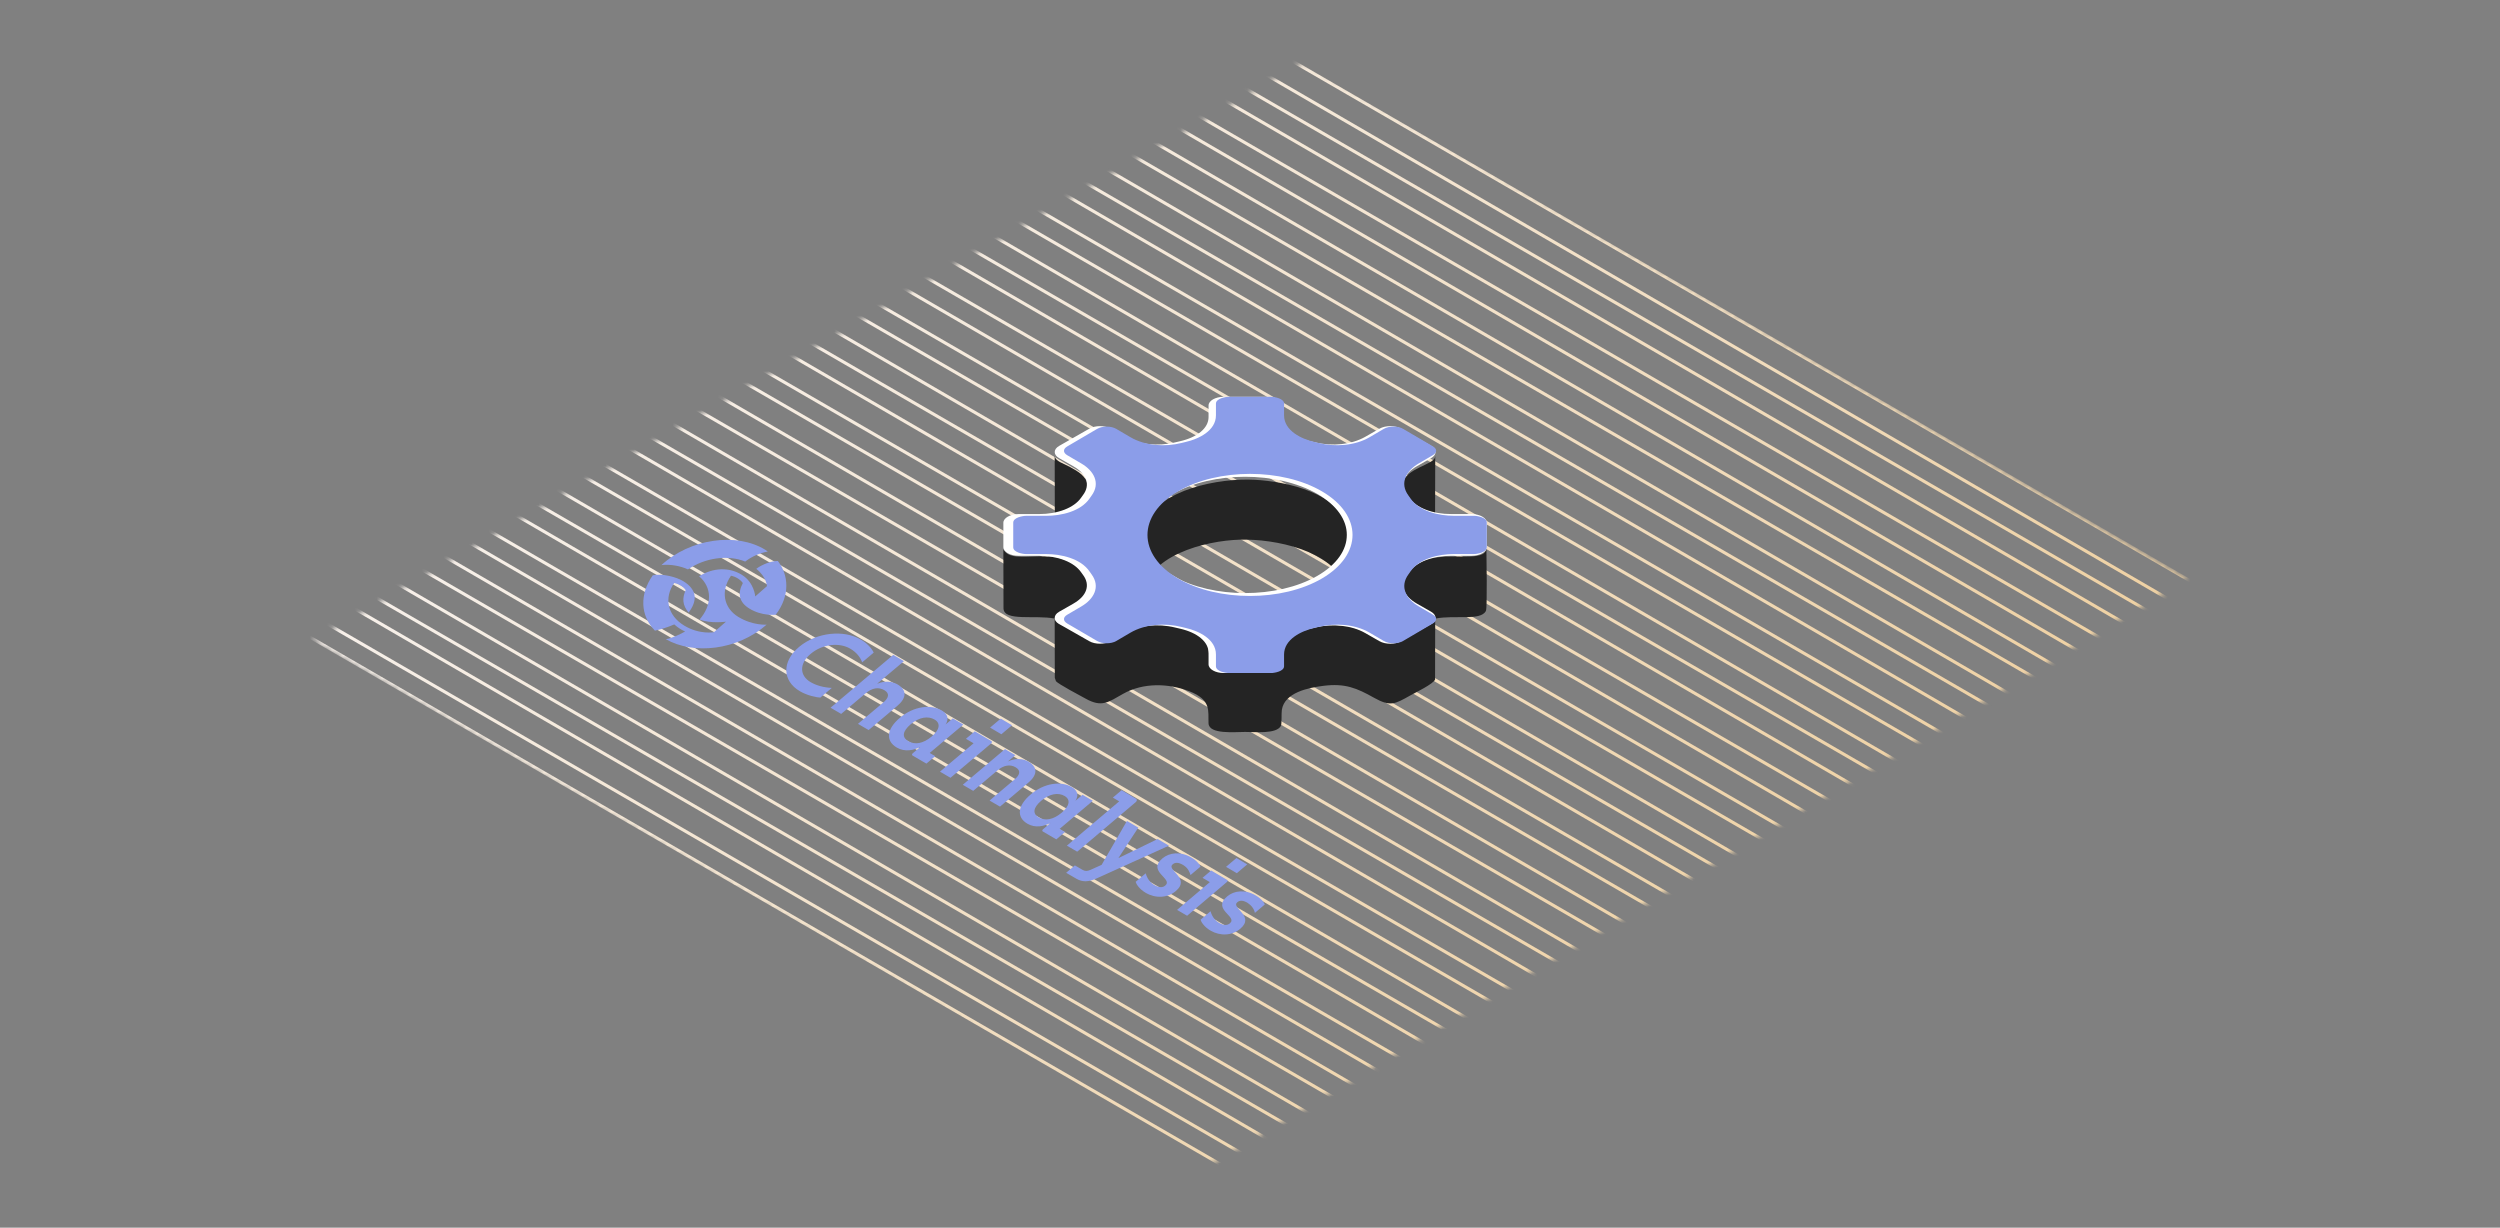 <svg width="448" height="220" viewBox="0 0 448 220" fill="none" xmlns="http://www.w3.org/2000/svg">
<rect x="0" y="0" width="448" height="220" fill="#808080" stroke="none"/>
<mask id="mask0_55_7115" style="mask-type:luminance" maskUnits="userSpaceOnUse" x="56" y="11" width="336" height="198">
<path d="M391.946 103.766L233.765 11L56.053 114.805L216.482 209L391.946 103.766Z" fill="white"/>
</mask>
<g mask="url(#mask0_55_7115)">
<path d="M293.831 251.829L293.546 252.313L51.635 112.252L51.92 111.768L293.831 251.829Z" fill="url(#paint0_linear_55_7115)"/>
<path d="M296.482 249.177L296.196 249.661L54.285 109.6L54.57 109.116L296.482 249.177Z" fill="url(#paint1_linear_55_7115)"/>
<path d="M299.135 245.642L298.993 245.884L298.85 246.125L57.822 106.064L58.106 105.581L299.135 245.642Z" fill="url(#paint2_linear_55_7115)"/>
<path d="M302.669 242.99L302.384 243.473L60.473 103.412L60.758 102.929L302.669 242.99Z" fill="url(#paint3_linear_55_7115)"/>
<path d="M305.322 240.338L305.18 240.58L305.038 240.822L64.01 100.76L64.294 100.277L305.322 240.338Z" fill="url(#paint4_linear_55_7115)"/>
<path d="M308.857 236.802L308.571 237.286L66.66 97.225L66.945 96.741L308.857 236.802Z" fill="url(#paint5_linear_55_7115)"/>
<path d="M311.51 234.15L311.225 234.634L70.197 94.573L70.481 94.089L311.51 234.15Z" fill="url(#paint6_linear_55_7115)"/>
<path d="M314.16 230.615L313.876 231.098L72.848 91.037L73.132 90.554L314.16 230.615Z" fill="url(#paint7_linear_55_7115)"/>
<path d="M317.696 227.963L317.411 228.447L75.5 88.385L75.785 87.902L317.696 227.963Z" fill="url(#paint8_linear_55_7115)"/>
<path d="M320.348 224.427L320.064 224.911L79.035 84.85L79.319 84.366L320.348 224.427Z" fill="url(#paint9_linear_55_7115)"/>
<path d="M323.884 221.775L323.599 222.259L81.688 82.198L81.973 81.714L323.884 221.775Z" fill="url(#paint10_linear_55_7115)"/>
<path d="M326.535 219.124L326.251 219.607L85.223 79.546L85.507 79.062L326.535 219.124Z" fill="url(#paint11_linear_55_7115)"/>
<path d="M330.071 215.588L329.786 216.072L87.875 76.01L88.16 75.527L330.071 215.588Z" fill="url(#paint12_linear_55_7115)"/>
<path d="M332.724 212.936L332.581 213.178L332.438 213.42L90.527 73.359L90.812 72.875L332.724 212.936Z" fill="url(#paint13_linear_55_7115)"/>
<path d="M335.375 209.4L335.091 209.884L94.062 69.823L94.347 69.339L335.375 209.4Z" fill="url(#paint14_linear_55_7115)"/>
<path d="M338.911 206.749L338.769 206.991L338.626 207.232L96.715 67.171L97 66.688L338.911 206.749Z" fill="url(#paint15_linear_55_7115)"/>
<path d="M341.563 204.097L341.278 204.58L100.25 64.519L100.534 64.036L341.563 204.097Z" fill="url(#paint16_linear_55_7115)"/>
<path d="M345.099 200.561L344.813 201.045L102.902 60.984L103.187 60.5L345.099 200.561Z" fill="url(#paint17_linear_55_7115)"/>
<path d="M347.75 197.909L347.466 198.393L106.438 58.332L106.722 57.848L347.75 197.909Z" fill="url(#paint18_linear_55_7115)"/>
<path d="M351.286 194.374L351.001 194.857L109.09 54.796L109.375 54.312L351.286 194.374Z" fill="url(#paint19_linear_55_7115)"/>
<path d="M353.937 191.722L353.652 192.205L111.74 52.144L112.025 51.661L353.937 191.722Z" fill="url(#paint20_linear_55_7115)"/>
<path d="M356.59 188.186L356.306 188.67L115.277 48.609L115.561 48.125L356.59 188.186Z" fill="url(#paint21_linear_55_7115)"/>
<path d="M360.124 185.534L359.982 185.776L359.839 186.018L117.928 45.957L118.213 45.473L360.124 185.534Z" fill="url(#paint22_linear_55_7115)"/>
<path d="M362.777 182.882L362.493 183.366L121.465 43.305L121.749 42.821L362.777 182.882Z" fill="url(#paint23_linear_55_7115)"/>
<path d="M366.312 179.347L366.026 179.83L124.115 39.769L124.4 39.286L366.312 179.347Z" fill="url(#paint24_linear_55_7115)"/>
<path d="M368.964 176.695L368.679 177.178L126.768 37.117L127.053 36.634L368.964 176.695Z" fill="url(#paint25_linear_55_7115)"/>
<path d="M371.615 173.159L371.473 173.401L371.331 173.643L130.303 33.582L130.587 33.098L371.615 173.159Z" fill="url(#paint26_linear_55_7115)"/>
<path d="M375.152 170.507L374.866 170.991L132.955 30.93L133.24 30.446L375.152 170.507Z" fill="url(#paint27_linear_55_7115)"/>
<path d="M377.803 166.972L377.518 167.455L136.49 27.394L136.774 26.911L377.803 166.972Z" fill="url(#paint28_linear_55_7115)"/>
<path d="M381.339 164.32L381.054 164.803L139.143 24.742L139.428 24.259L381.339 164.32Z" fill="url(#paint29_linear_55_7115)"/>
<path d="M383.99 161.668L383.706 162.152L142.678 22.09L142.962 21.607L383.99 161.668Z" fill="url(#paint30_linear_55_7115)"/>
<path d="M387.527 158.132L387.241 158.616L145.33 18.555L145.615 18.071L387.527 158.132Z" fill="url(#paint31_linear_55_7115)"/>
<path d="M390.179 155.48L389.894 155.964L147.982 15.903L148.268 15.419L390.179 155.48Z" fill="url(#paint32_linear_55_7115)"/>
<path d="M392.83 151.945L392.688 152.187L392.546 152.428L151.518 12.367L151.802 11.884L392.83 151.945Z" fill="url(#paint33_linear_55_7115)"/>
<path d="M396.366 149.293L396.081 149.777L154.17 9.716L154.455 9.232L396.366 149.293Z" fill="url(#paint34_linear_55_7115)"/>
<path d="M399.018 146.642L398.733 147.125L157.705 7.064L157.989 6.581L399.018 146.642Z" fill="url(#paint35_linear_55_7115)"/>
<path d="M402.554 143.105L402.269 143.589L160.357 3.528L160.643 3.044L402.554 143.105Z" fill="url(#paint36_linear_55_7115)"/>
<path d="M405.205 140.454L405.063 140.696L404.921 140.938L163.893 0.877L164.177 0.393L405.205 140.454Z" fill="url(#paint37_linear_55_7115)"/>
<path d="M407.857 136.918L407.573 137.402L166.545 -2.659L166.829 -3.143L407.857 136.918Z" fill="url(#paint38_linear_55_7115)"/>
<path d="M411.394 134.267L411.108 134.75L169.197 -5.311L169.482 -5.794L411.394 134.267Z" fill="url(#paint39_linear_55_7115)"/>
<path d="M414.045 130.73L413.761 131.214L172.732 -8.847L173.016 -9.331L414.045 130.73Z" fill="url(#paint40_linear_55_7115)"/>
<path d="M417.581 128.079L417.296 128.563L175.385 -11.498L175.67 -11.982L417.581 128.079Z" fill="url(#paint41_linear_55_7115)"/>
<path d="M420.232 125.427L419.948 125.911L178.92 -14.15L179.204 -14.634L420.232 125.427Z" fill="url(#paint42_linear_55_7115)"/>
<path d="M423.769 121.892L423.483 122.375L181.572 -17.686L181.857 -18.169L423.769 121.892Z" fill="url(#paint43_linear_55_7115)"/>
<path d="M426.419 119.24L426.277 119.482L426.134 119.723L184.223 -20.338L184.508 -20.821L426.419 119.24Z" fill="url(#paint44_linear_55_7115)"/>
</g>
<path fill-rule="evenodd" clip-rule="evenodd" d="M266.365 98.266C266.367 99.616 266.556 108.983 266.268 109.502C265.273 111.304 260.796 110.155 257.187 110.854L257.163 121.763C256.897 122.553 253.593 124.136 252.717 124.629C249.96 126.179 249.155 126.679 246.219 125.035C243.134 123.306 241.044 122.404 237.117 122.905C234.434 123.248 230.197 124.094 229.706 127.214C229.604 127.874 229.73 129.726 229.524 130.095C228.711 131.557 225.041 131.164 223.109 131.164C221.32 131.164 216.67 131.643 216.57 129.642C216.46 127.443 217.163 125.419 213.091 123.861C209.315 122.416 204.854 122.322 201.286 124.319C198.631 125.805 197.495 126.847 194.542 125.194C193.665 124.703 189.606 122.586 189.221 122.051L189.022 121.478L188.998 110.848C185.476 110.163 179.937 111.404 179.827 109.053L179.803 98.423C181.523 101.81 189.844 97.056 194.016 102.682C194.442 103.255 194.782 103.782 194.834 104.527L194.797 114.439C200.185 117.446 200.622 109.521 212.018 112.612C218.766 114.443 215.642 118.237 217.157 119.495C218.336 120.474 221.763 120.165 223.704 120.165C224.334 120.165 225.262 120.272 226.196 120.314C228.981 120.15 229.412 119.848 229.602 118.147L229.585 116.278C230.55 112.624 239.525 110.638 244.389 113.17C246.968 114.512 248.443 116.18 251.432 114.502C251.427 112.946 250.986 104.926 251.287 104.04C251.879 102.287 253.792 100.89 255.662 100.288C259.943 98.908 266.132 100.888 266.367 98.266H266.365ZM204.607 96.281L204.893 106.911C205.202 99.609 215.928 96.875 222.239 96.707C228.505 96.541 238.826 98.652 241.003 104.956L241.336 106.907L241.368 94.677C240.302 88.415 230.61 86.288 224.838 85.977C218.442 85.635 207.814 87.672 205.129 93.85L204.607 96.283V96.281ZM257.193 81.714L257.139 82.006C256.689 83.281 252.215 83.919 251.364 86.429C251.066 87.308 251.442 96.258 251.447 97.885C251.879 94.658 256.655 94.081 257.165 92.636L257.193 81.714ZM194.916 87.077C194.676 85.288 193.226 84.513 191.751 83.688C190.513 82.995 189.165 82.71 189.001 81.721L189.024 92.35C189.176 94.152 194.323 94.475 194.78 97.894L194.914 87.079H194.916V87.077ZM188.998 110.846C189.171 111.843 190.574 112.074 191.837 112.78L194.494 114.264C193.313 112.114 191.441 111.318 188.998 110.846ZM257.185 110.852C254.777 111.32 252.907 112.204 251.741 114.325C252.598 113.844 256.62 111.938 256.99 111.413L257.185 110.852Z" fill="#242424"/>
<path fill-rule="evenodd" clip-rule="evenodd" d="M252.167 88.705C252.278 88.859 252.399 89.02 252.51 89.181C253.77 90.996 256.675 92.121 260.081 92.121H263.708C265.215 92.121 266.428 92.821 266.428 93.674V98.044C266.428 98.899 265.215 99.595 263.708 99.597C262.506 99.6 261.281 99.597 260.081 99.597C256.675 99.593 253.77 100.725 252.51 102.538C252.399 102.698 252.284 102.859 252.167 103.013C250.814 104.805 251.468 106.772 253.882 108.152C254.74 108.643 255.584 109.125 256.444 109.616C257.509 110.224 257.509 111.212 256.457 111.814C254.655 112.843 252.858 113.878 251.065 114.902C250.002 115.511 248.272 115.511 247.205 114.902C246.347 114.412 245.501 113.929 244.643 113.439C242.229 112.059 238.775 111.688 235.649 112.459C235.369 112.528 235.097 112.592 234.815 112.654C231.641 113.374 229.658 115.035 229.658 116.981V119.053C229.658 119.915 228.432 120.607 226.938 120.607H219.292C217.798 120.607 216.579 119.915 216.573 119.053C216.569 118.368 216.571 117.673 216.573 116.981C216.582 115.035 214.613 113.374 211.439 112.654C211.158 112.59 210.874 112.524 210.606 112.459C207.468 111.686 204.012 112.061 201.6 113.439C200.743 113.929 199.894 114.414 199.039 114.902C197.982 115.507 196.256 115.505 195.204 114.902C193.403 113.874 191.599 112.849 189.8 111.823C188.743 111.219 188.734 110.233 189.8 109.624C190.644 109.142 191.504 108.651 192.361 108.161C194.775 106.781 195.429 104.813 194.076 103.022C193.959 102.865 193.844 102.707 193.734 102.546C192.474 100.733 189.568 99.593 186.149 99.6H182.522C181.028 99.6 179.803 98.899 179.803 98.046V93.677C179.803 92.824 181.028 92.127 182.522 92.123C183.722 92.121 184.937 92.123 186.149 92.123C189.568 92.123 192.474 91.002 193.734 89.189C193.844 89.028 193.963 88.863 194.076 88.713C195.431 86.918 194.773 84.946 192.361 83.568C191.504 83.078 190.648 82.591 189.8 82.105C188.737 81.498 188.745 80.508 189.8 79.906C191.601 78.877 193.405 77.851 195.204 76.818C196.259 76.211 197.986 76.216 199.039 76.818C199.896 77.309 200.743 77.791 201.6 78.281C204.015 79.662 207.47 80.043 210.606 79.269C210.876 79.203 211.158 79.137 211.439 79.074C214.613 78.354 216.582 76.687 216.573 74.733C216.571 74.047 216.569 73.353 216.573 72.661C216.579 71.805 217.798 71.107 219.292 71.107H226.938C228.432 71.107 229.658 71.808 229.658 72.661V74.733C229.658 76.687 231.643 78.354 234.815 79.074C235.097 79.139 235.367 79.201 235.649 79.269C238.773 80.041 242.227 79.657 244.643 78.281C245.498 77.795 246.345 77.306 247.205 76.818C248.27 76.214 250.011 76.209 251.065 76.811C252.867 77.84 254.67 78.867 256.47 79.9C257.524 80.506 257.509 81.494 256.446 82.098C255.586 82.585 254.74 83.075 253.884 83.562C251.468 84.938 250.81 86.915 252.17 88.707H252.167V88.705ZM236.017 88.488C228.898 84.421 217.342 84.419 210.224 88.488C203.105 92.56 203.105 99.165 210.224 103.232C217.344 107.299 228.895 107.297 236.017 103.225C243.134 99.156 243.136 92.556 236.017 88.488Z" fill="white"/>
<path fill-rule="evenodd" clip-rule="evenodd" d="M260.513 92.429C257.869 92.429 254.338 91.653 252.738 89.288C252.629 89.127 252.513 88.968 252.408 88.818C250.721 86.533 252.045 84.328 254.212 83.063C255.057 82.569 255.897 82.071 256.742 81.578C257.542 81.11 257.576 80.458 256.766 79.98C254.988 78.932 253.208 77.89 251.429 76.847C250.494 76.299 248.909 76.31 247.974 76.856C247.13 77.349 246.289 77.847 245.446 78.341C242.794 79.891 239.23 80.123 236.296 79.38C236.024 79.31 235.752 79.245 235.479 79.182C233.228 78.658 230.103 77.188 230.103 74.423V72.32C230.103 71.424 228.418 71.107 227.776 71.107H220.223C219.573 71.107 217.903 71.424 217.896 72.322C217.892 73.022 217.894 73.72 217.896 74.42C217.909 77.188 214.797 78.658 212.547 79.182C212.275 79.245 212.001 79.31 211.73 79.38C208.793 80.123 205.223 79.899 202.566 78.341C201.723 77.845 200.881 77.351 200.036 76.856C199.105 76.31 197.538 76.308 196.607 76.856C194.83 77.903 193.048 78.945 191.268 79.989C190.464 80.46 190.464 81.115 191.268 81.587C192.111 82.082 192.956 82.576 193.799 83.072C195.963 84.341 197.283 86.539 195.602 88.827C195.488 88.981 195.379 89.14 195.27 89.299C193.668 91.666 190.128 92.434 187.482 92.434C186.289 92.434 185.095 92.429 183.902 92.434C183.26 92.434 181.572 92.751 181.572 93.645V98.078C181.572 98.974 183.256 99.291 183.899 99.291H187.482C190.135 99.287 193.666 100.069 195.27 102.439C195.377 102.598 195.486 102.757 195.602 102.911C197.283 105.196 195.961 107.39 193.799 108.66C192.956 109.155 192.111 109.649 191.268 110.145C190.462 110.619 190.462 111.269 191.268 111.743C193.048 112.786 194.827 113.826 196.607 114.867C197.538 115.413 199.105 115.413 200.036 114.867C200.879 114.371 201.721 113.878 202.566 113.382C205.223 111.823 208.793 111.606 211.73 112.349C212.001 112.419 212.273 112.484 212.547 112.547C214.788 113.069 217.909 114.532 217.896 117.293C217.894 117.994 217.892 118.691 217.896 119.392C217.903 120.294 219.573 120.607 220.223 120.607H227.776C228.422 120.607 230.103 120.294 230.103 119.394V117.291C230.103 114.532 233.237 113.069 235.479 112.545C235.752 112.482 236.024 112.417 236.296 112.347C239.228 111.606 242.796 111.825 245.446 113.38C246.289 113.876 247.132 114.369 247.977 114.865C248.918 115.417 250.49 115.417 251.431 114.865C253.206 113.823 254.98 112.775 256.757 111.732C257.566 111.258 257.546 110.603 256.744 110.134C255.901 109.638 255.059 109.145 254.214 108.649C252.051 107.379 250.729 105.185 252.411 102.9C252.524 102.746 252.633 102.587 252.742 102.428C254.344 100.061 257.871 99.282 260.519 99.287C261.713 99.287 262.907 99.289 264.1 99.287C264.744 99.287 266.429 98.974 266.429 98.073V93.64C266.429 92.74 264.746 92.429 264.102 92.429H260.513ZM236.92 88.064C244.193 92.332 244.191 99.378 236.92 103.648C229.776 107.844 218.228 107.849 211.084 103.655C203.809 99.385 203.811 92.334 211.084 88.064C218.226 83.87 229.778 83.872 236.92 88.064Z" fill="#8B9DE9"/>
<path d="M145.279 117.166C143.14 118.966 143.32 121.106 145.256 122.238C146.3 122.849 147.639 123.209 149.06 123.275L146.998 125.011C146.355 124.984 144.705 124.662 143.345 123.871C140.185 122.028 140.068 118.559 143.185 115.936C146.3 113.313 151.172 112.779 154.312 114.634C155.662 115.432 156.405 116.517 156.561 116.956L154.5 118.691C154.157 117.719 153.411 116.856 152.372 116.244C150.444 115.107 147.421 115.364 145.282 117.164H145.279V117.166ZM160.828 126.468L155.66 130.828L153.747 129.712L158.318 125.857C159.214 125.1 159.509 124.288 158.478 123.68C157.447 123.071 156.27 123.273 155.13 124.233L150.741 127.933L148.836 126.822L160.079 117.348L161.988 118.479L157.169 122.539C157.652 122.329 159.274 121.725 160.89 122.677C162.502 123.652 162.498 125.054 160.826 126.464L160.828 126.468ZM167.605 135.495L166.012 136.839L163.576 135.418C163.388 135.333 163.39 135.138 163.561 134.992L164.934 133.834C163.768 134.451 162.158 134.812 160.705 133.964C158.717 132.804 158.772 130.726 161.27 128.62C163.768 126.515 166.834 126.18 168.777 127.325C170.564 128.376 169.445 129.831 169.445 129.831L170.749 128.731L172.635 129.84L166.603 134.928L167.59 135.505L167.607 135.49H167.605V135.495ZM166.958 131.979C168.399 130.764 168.61 129.611 167.47 128.941C166.33 128.27 164.735 128.489 163.222 129.765C161.71 131.042 161.584 132.123 162.748 132.804C163.909 133.508 165.414 133.283 166.958 131.981V131.979ZM177.62 133.219L170.327 139.379L168.444 138.281L174.464 133.198L173.094 132.392L174.684 131.05L177.624 132.783C177.81 132.867 177.791 133.077 177.62 133.219ZM179.445 131.58L177.421 130.387L179.334 128.771L181.356 129.967L179.445 131.58ZM180.101 134.239L181.949 135.327L180.604 136.464C180.876 136.33 182.607 135.492 184.351 136.521C185.957 137.467 185.942 138.847 184.296 140.238L179.198 144.547L177.332 143.459L181.841 139.648C182.724 138.9 183.021 138.101 182.014 137.507C181.006 136.913 179.855 137.117 178.73 138.067L174.4 141.724L172.526 140.632L180.101 134.235V134.239ZM190.863 149.084L189.292 150.414L186.915 149.027C186.732 148.944 186.734 148.751 186.905 148.609L188.258 147.464C187.112 148.077 185.532 148.437 184.114 147.61C182.176 146.48 182.246 144.436 184.71 142.354C187.172 140.272 190.18 139.928 192.073 141.046C193.816 142.072 192.71 143.508 192.71 143.508L193.995 142.42L195.833 143.503L189.885 148.535L190.848 149.097L190.865 149.082H190.863V149.084ZM190.257 145.632C191.676 144.43 191.892 143.295 190.78 142.642C189.665 141.987 188.102 142.212 186.612 143.471C185.12 144.733 185.007 145.808 186.123 146.461C187.255 147.148 188.732 146.921 190.254 145.632H190.257ZM203.532 143.737L193.036 152.621L191.183 151.54L200.562 143.603L199.424 142.931L200.993 141.603L203.528 143.103C203.792 143.234 203.788 143.522 203.534 143.737H203.532ZM192.887 157.468L191.053 156.404L192.62 155.078L193.974 155.865C194.452 156.143 194.834 156.149 195.453 155.861L197.409 154.981L201.948 147.108L203.982 148.306L200.413 153.777L207.452 150.35L209.475 151.542L196.442 157.445C195.039 158.068 193.956 158.089 192.885 157.468H192.887ZM203.504 158.03L205.314 156.497C205.391 156.783 205.718 157.932 206.843 158.59C207.691 159.084 208.333 159.101 208.816 158.689C210.287 157.443 205.5 156.2 208.297 153.83C209.569 152.75 211.583 152.542 213.5 153.671C214.555 154.292 215.016 154.972 215.125 155.299L213.34 156.813C213.216 156.406 212.97 155.564 211.997 154.994C211.136 154.487 210.56 154.534 210.142 154.888C208.937 155.908 213.444 157.356 210.707 159.675C209.221 160.935 207.082 161.026 205.323 160C204.164 159.323 203.619 158.431 203.51 158.032H203.508L203.504 158.03ZM219.841 158.072L212.731 164.103L210.934 163.053L216.803 158.077L215.492 157.307L217.042 155.992L219.866 157.657C220.046 157.737 220.022 157.941 219.841 158.072ZM221.64 156.478L219.706 155.337L221.572 153.755L223.504 154.898L221.64 156.478ZM215.137 164.817L216.935 163.293C217.01 163.577 217.328 164.716 218.44 165.364C219.292 165.863 219.913 165.867 220.394 165.46C221.854 164.219 217.123 162.998 219.9 160.642C221.164 159.569 223.156 159.357 225.05 160.473C226.09 161.085 226.544 161.76 226.651 162.082L224.877 163.588C224.732 162.86 224.245 162.239 223.556 161.785C222.706 161.285 222.136 161.331 221.719 161.686C220.524 162.699 224.98 164.124 222.26 166.431C220.784 167.684 218.666 167.777 216.929 166.766C215.784 166.098 215.248 165.214 215.142 164.819L215.137 164.817Z" fill="#8B9DE9"/>
<path d="M137.179 98.548C137.377 98.67 137.594 98.83 137.594 98.83C136.107 99.112 134.674 99.75 133.547 100.631C130.464 99.371 126.321 99.946 123.283 102.038C121.976 101.422 120.089 101.068 118.532 101.264C123.616 96.538 131.969 95.318 137.179 98.546V98.548ZM122.766 113.152C122.494 113.04 122.222 112.902 121.987 112.76C121.57 112.508 121.17 112.21 120.824 111.895C119.728 112.373 118.556 112.751 117.364 113.013C114.729 110.324 114.574 106.498 116.988 103.081C118.797 102.743 121.268 103.426 122.45 104.15C124.973 105.694 124.99 107.675 123.401 109.769C122.29 108.48 122.222 107.186 122.879 105.748C122.659 105.428 122.35 105.157 121.97 104.925C121.644 104.724 121.244 104.562 120.826 104.465C118.969 107.093 119.56 110.251 122.594 112.095C125.364 113.779 127.95 113.283 127.95 113.283L130.092 111.403C130.092 111.403 127.345 111.8 125.362 111.016C127.646 108.421 127.624 105.263 125.282 103.266C127.848 101.666 130.694 101.625 132.932 103.002C135.17 104.38 135.337 106.882 135.337 106.882L137.442 105.036C137.442 105.036 137.364 103.388 135.528 101.936C136.511 101.156 138.299 100.498 139.393 100.534C141.313 103.005 141.648 106.697 139.016 110.152C139.016 110.152 136.59 110.468 134.291 109.057C132.404 107.898 132.143 106.327 133.119 104.479C132.884 104.147 132.577 103.879 132.199 103.645C131.856 103.433 131.442 103.259 130.992 103.169C129.087 105.946 129.683 108.946 132.295 110.544C134.9 112.138 137.383 111.935 137.383 111.935C132.116 116.558 124.281 117.388 119.317 114.541C120.432 114.37 122.05 113.596 122.768 113.157H122.772L122.766 113.152Z" fill="#8B9DE9"/>
<defs>
<linearGradient id="paint0_linear_55_7115" x1="51.634" y1="182.038" x2="293.831" y2="182.038" gradientUnits="userSpaceOnUse">
<stop stop-color="#F7F1EC"/>
<stop offset="1" stop-color="#EDCC98"/>
</linearGradient>
<linearGradient id="paint1_linear_55_7115" x1="54.285" y1="179.387" x2="296.482" y2="179.387" gradientUnits="userSpaceOnUse">
<stop stop-color="#F7F1EC"/>
<stop offset="1" stop-color="#EDCC98"/>
</linearGradient>
<linearGradient id="paint2_linear_55_7115" x1="57.822" y1="175.851" x2="299.135" y2="175.851" gradientUnits="userSpaceOnUse">
<stop stop-color="#F7F1EC"/>
<stop offset="1" stop-color="#EDCC98"/>
</linearGradient>
<linearGradient id="paint3_linear_55_7115" x1="60.472" y1="173.2" x2="302.669" y2="173.2" gradientUnits="userSpaceOnUse">
<stop stop-color="#F7F1EC"/>
<stop offset="1" stop-color="#EDCC98"/>
</linearGradient>
<linearGradient id="paint4_linear_55_7115" x1="64.009" y1="170.547" x2="305.323" y2="170.547" gradientUnits="userSpaceOnUse">
<stop stop-color="#F7F1EC"/>
<stop offset="1" stop-color="#EDCC98"/>
</linearGradient>
<linearGradient id="paint5_linear_55_7115" x1="66.66" y1="167.011" x2="308.857" y2="167.011" gradientUnits="userSpaceOnUse">
<stop stop-color="#F7F1EC"/>
<stop offset="1" stop-color="#EDCC98"/>
</linearGradient>
<linearGradient id="paint6_linear_55_7115" x1="70.197" y1="164.36" x2="311.51" y2="164.36" gradientUnits="userSpaceOnUse">
<stop stop-color="#F7F1EC"/>
<stop offset="1" stop-color="#EDCC98"/>
</linearGradient>
<linearGradient id="paint7_linear_55_7115" x1="72.847" y1="160.824" x2="314.16" y2="160.824" gradientUnits="userSpaceOnUse">
<stop stop-color="#F7F1EC"/>
<stop offset="1" stop-color="#EDCC98"/>
</linearGradient>
<linearGradient id="paint8_linear_55_7115" x1="75.5" y1="158.173" x2="317.697" y2="158.173" gradientUnits="userSpaceOnUse">
<stop stop-color="#F7F1EC"/>
<stop offset="1" stop-color="#EDCC98"/>
</linearGradient>
<linearGradient id="paint9_linear_55_7115" x1="79.035" y1="154.636" x2="320.348" y2="154.636" gradientUnits="userSpaceOnUse">
<stop stop-color="#F7F1EC"/>
<stop offset="1" stop-color="#EDCC98"/>
</linearGradient>
<linearGradient id="paint10_linear_55_7115" x1="81.687" y1="151.986" x2="323.884" y2="151.986" gradientUnits="userSpaceOnUse">
<stop stop-color="#F7F1EC"/>
<stop offset="1" stop-color="#EDCC98"/>
</linearGradient>
<linearGradient id="paint11_linear_55_7115" x1="85.222" y1="149.333" x2="326.535" y2="149.333" gradientUnits="userSpaceOnUse">
<stop stop-color="#F7F1EC"/>
<stop offset="1" stop-color="#EDCC98"/>
</linearGradient>
<linearGradient id="paint12_linear_55_7115" x1="87.875" y1="145.798" x2="330.072" y2="145.798" gradientUnits="userSpaceOnUse">
<stop stop-color="#F7F1EC"/>
<stop offset="1" stop-color="#EDCC98"/>
</linearGradient>
<linearGradient id="paint13_linear_55_7115" x1="90.527" y1="143.145" x2="332.724" y2="143.145" gradientUnits="userSpaceOnUse">
<stop stop-color="#F7F1EC"/>
<stop offset="1" stop-color="#EDCC98"/>
</linearGradient>
<linearGradient id="paint14_linear_55_7115" x1="94.062" y1="139.611" x2="335.375" y2="139.611" gradientUnits="userSpaceOnUse">
<stop stop-color="#F7F1EC"/>
<stop offset="1" stop-color="#EDCC98"/>
</linearGradient>
<linearGradient id="paint15_linear_55_7115" x1="96.715" y1="136.958" x2="338.912" y2="136.958" gradientUnits="userSpaceOnUse">
<stop stop-color="#F7F1EC"/>
<stop offset="1" stop-color="#EDCC98"/>
</linearGradient>
<linearGradient id="paint16_linear_55_7115" x1="100.25" y1="134.306" x2="341.563" y2="134.306" gradientUnits="userSpaceOnUse">
<stop stop-color="#F7F1EC"/>
<stop offset="1" stop-color="#EDCC98"/>
</linearGradient>
<linearGradient id="paint17_linear_55_7115" x1="102.902" y1="130.77" x2="345.099" y2="130.77" gradientUnits="userSpaceOnUse">
<stop stop-color="#F7F1EC"/>
<stop offset="1" stop-color="#EDCC98"/>
</linearGradient>
<linearGradient id="paint18_linear_55_7115" x1="106.437" y1="128.118" x2="347.75" y2="128.118" gradientUnits="userSpaceOnUse">
<stop stop-color="#F7F1EC"/>
<stop offset="1" stop-color="#EDCC98"/>
</linearGradient>
<linearGradient id="paint19_linear_55_7115" x1="109.089" y1="124.584" x2="351.287" y2="124.584" gradientUnits="userSpaceOnUse">
<stop stop-color="#F7F1EC"/>
<stop offset="1" stop-color="#EDCC98"/>
</linearGradient>
<linearGradient id="paint20_linear_55_7115" x1="111.74" y1="121.931" x2="353.937" y2="121.931" gradientUnits="userSpaceOnUse">
<stop stop-color="#F7F1EC"/>
<stop offset="1" stop-color="#EDCC98"/>
</linearGradient>
<linearGradient id="paint21_linear_55_7115" x1="115.277" y1="118.396" x2="356.59" y2="118.396" gradientUnits="userSpaceOnUse">
<stop stop-color="#F7F1EC"/>
<stop offset="1" stop-color="#EDCC98"/>
</linearGradient>
<linearGradient id="paint22_linear_55_7115" x1="117.927" y1="115.743" x2="360.124" y2="115.743" gradientUnits="userSpaceOnUse">
<stop stop-color="#F7F1EC"/>
<stop offset="1" stop-color="#EDCC98"/>
</linearGradient>
<linearGradient id="paint23_linear_55_7115" x1="121.464" y1="113.093" x2="362.778" y2="113.093" gradientUnits="userSpaceOnUse">
<stop stop-color="#F7F1EC"/>
<stop offset="1" stop-color="#EDCC98"/>
</linearGradient>
<linearGradient id="paint24_linear_55_7115" x1="124.115" y1="109.556" x2="366.312" y2="109.556" gradientUnits="userSpaceOnUse">
<stop stop-color="#F7F1EC"/>
<stop offset="1" stop-color="#EDCC98"/>
</linearGradient>
<linearGradient id="paint25_linear_55_7115" x1="126.767" y1="106.905" x2="368.964" y2="106.905" gradientUnits="userSpaceOnUse">
<stop stop-color="#F7F1EC"/>
<stop offset="1" stop-color="#EDCC98"/>
</linearGradient>
<linearGradient id="paint26_linear_55_7115" x1="130.302" y1="103.368" x2="371.616" y2="103.368" gradientUnits="userSpaceOnUse">
<stop stop-color="#F7F1EC"/>
<stop offset="1" stop-color="#EDCC98"/>
</linearGradient>
<linearGradient id="paint27_linear_55_7115" x1="132.955" y1="100.716" x2="375.152" y2="100.716" gradientUnits="userSpaceOnUse">
<stop stop-color="#F7F1EC"/>
<stop offset="1" stop-color="#EDCC98"/>
</linearGradient>
<linearGradient id="paint28_linear_55_7115" x1="136.49" y1="97.181" x2="377.803" y2="97.181" gradientUnits="userSpaceOnUse">
<stop stop-color="#F7F1EC"/>
<stop offset="1" stop-color="#EDCC98"/>
</linearGradient>
<linearGradient id="paint29_linear_55_7115" x1="139.142" y1="94.529" x2="381.339" y2="94.529" gradientUnits="userSpaceOnUse">
<stop stop-color="#F7F1EC"/>
<stop offset="1" stop-color="#EDCC98"/>
</linearGradient>
<linearGradient id="paint30_linear_55_7115" x1="142.677" y1="91.878" x2="383.991" y2="91.878" gradientUnits="userSpaceOnUse">
<stop stop-color="#F7F1EC"/>
<stop offset="1" stop-color="#EDCC98"/>
</linearGradient>
<linearGradient id="paint31_linear_55_7115" x1="145.33" y1="88.341" x2="387.527" y2="88.341" gradientUnits="userSpaceOnUse">
<stop stop-color="#F7F1EC"/>
<stop offset="1" stop-color="#EDCC98"/>
</linearGradient>
<linearGradient id="paint32_linear_55_7115" x1="147.982" y1="85.691" x2="390.179" y2="85.691" gradientUnits="userSpaceOnUse">
<stop stop-color="#F7F1EC"/>
<stop offset="1" stop-color="#EDCC98"/>
</linearGradient>
<linearGradient id="paint33_linear_55_7115" x1="151.517" y1="82.154" x2="392.83" y2="82.154" gradientUnits="userSpaceOnUse">
<stop stop-color="#F7F1EC"/>
<stop offset="1" stop-color="#EDCC98"/>
</linearGradient>
<linearGradient id="paint34_linear_55_7115" x1="154.17" y1="79.503" x2="396.367" y2="79.503" gradientUnits="userSpaceOnUse">
<stop stop-color="#F7F1EC"/>
<stop offset="1" stop-color="#EDCC98"/>
</linearGradient>
<linearGradient id="paint35_linear_55_7115" x1="157.705" y1="76.851" x2="399.018" y2="76.851" gradientUnits="userSpaceOnUse">
<stop stop-color="#F7F1EC"/>
<stop offset="1" stop-color="#EDCC98"/>
</linearGradient>
<linearGradient id="paint36_linear_55_7115" x1="160.357" y1="73.315" x2="402.554" y2="73.315" gradientUnits="userSpaceOnUse">
<stop stop-color="#F7F1EC"/>
<stop offset="1" stop-color="#EDCC98"/>
</linearGradient>
<linearGradient id="paint37_linear_55_7115" x1="163.892" y1="70.663" x2="405.205" y2="70.663" gradientUnits="userSpaceOnUse">
<stop stop-color="#F7F1EC"/>
<stop offset="1" stop-color="#EDCC98"/>
</linearGradient>
<linearGradient id="paint38_linear_55_7115" x1="166.545" y1="67.127" x2="407.858" y2="67.127" gradientUnits="userSpaceOnUse">
<stop stop-color="#F7F1EC"/>
<stop offset="1" stop-color="#EDCC98"/>
</linearGradient>
<linearGradient id="paint39_linear_55_7115" x1="169.197" y1="64.476" x2="411.394" y2="64.476" gradientUnits="userSpaceOnUse">
<stop stop-color="#F7F1EC"/>
<stop offset="1" stop-color="#EDCC98"/>
</linearGradient>
<linearGradient id="paint40_linear_55_7115" x1="172.732" y1="60.94" x2="414.045" y2="60.94" gradientUnits="userSpaceOnUse">
<stop stop-color="#F7F1EC"/>
<stop offset="1" stop-color="#EDCC98"/>
</linearGradient>
<linearGradient id="paint41_linear_55_7115" x1="175.384" y1="58.289" x2="417.581" y2="58.289" gradientUnits="userSpaceOnUse">
<stop stop-color="#F7F1EC"/>
<stop offset="1" stop-color="#EDCC98"/>
</linearGradient>
<linearGradient id="paint42_linear_55_7115" x1="178.92" y1="55.636" x2="420.233" y2="55.636" gradientUnits="userSpaceOnUse">
<stop stop-color="#F7F1EC"/>
<stop offset="1" stop-color="#EDCC98"/>
</linearGradient>
<linearGradient id="paint43_linear_55_7115" x1="181.572" y1="52.102" x2="423.769" y2="52.102" gradientUnits="userSpaceOnUse">
<stop stop-color="#F7F1EC"/>
<stop offset="1" stop-color="#EDCC98"/>
</linearGradient>
<linearGradient id="paint44_linear_55_7115" x1="184.222" y1="49.449" x2="426.419" y2="49.449" gradientUnits="userSpaceOnUse">
<stop stop-color="#F7F1EC"/>
<stop offset="1" stop-color="#EDCC98"/>
</linearGradient>
</defs>
</svg>
